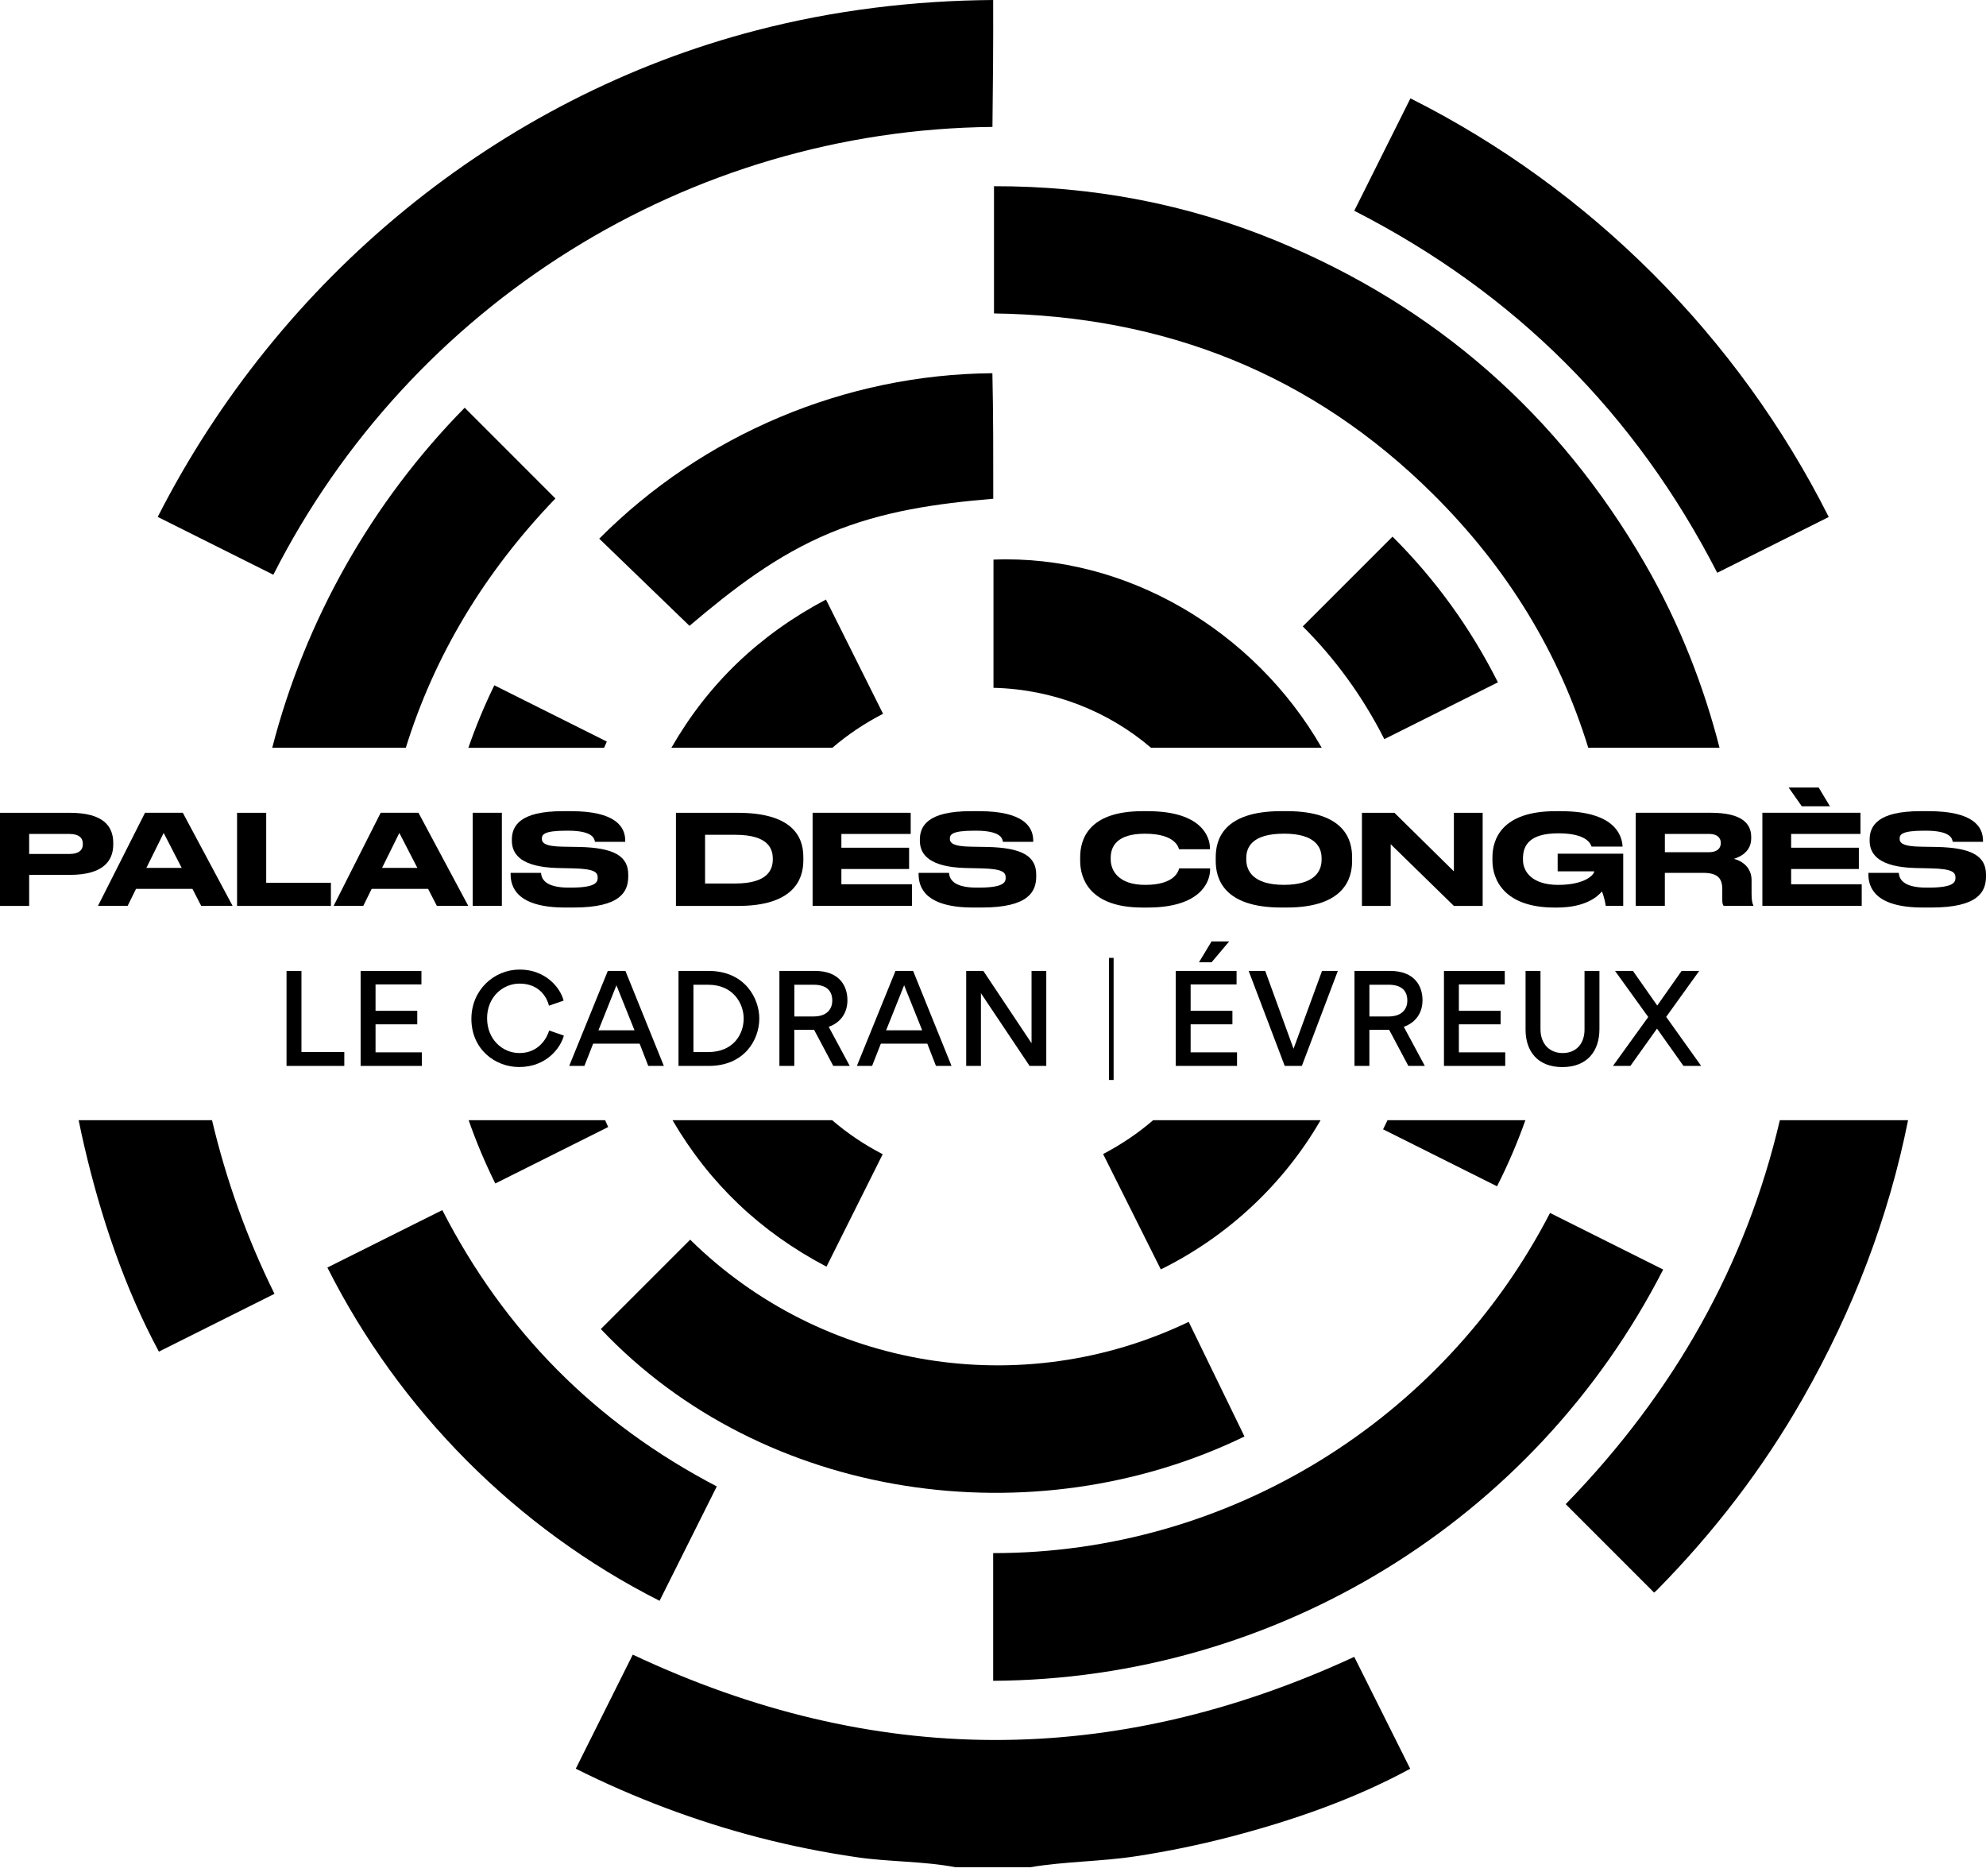 <svg width="180" height="170" viewBox="0 0 180 170" fill="none" xmlns="http://www.w3.org/2000/svg">
<g clip-path="url(#clip0_503_1846)">
<path d="M86.618 169.202C83.702 168.641 80.607 168.722 77.651 168.29C74.674 167.857 71.718 167.265 68.807 166.512C63.066 165.024 57.488 162.924 52.185 160.269C53.922 156.794 55.641 153.353 57.351 149.933C79.126 160.179 100.871 160.245 122.741 150.134C124.408 153.471 126.099 156.849 127.812 160.273C122.75 163.03 117.099 164.982 111.536 166.434C108.715 167.17 105.856 167.758 102.974 168.2C99.788 168.691 96.508 168.665 93.349 169.202H86.618Z" fill="black"/>
<path d="M24.776 52.081C21.261 50.324 17.813 48.597 14.296 46.84C25.285 25.257 45.064 8.834 68.604 2.738C75.591 0.926 82.8 0.052 90.014 0C90.031 3.858 89.995 7.636 89.95 11.501C62.365 11.78 37.243 27.521 24.774 52.081H24.776Z" fill="black"/>
<path d="M90.015 152.301V140.734C111.274 140.746 130.737 128.762 140.486 109.911C143.901 111.619 147.278 113.308 150.741 115.039C139.069 137.833 115.603 152.164 90.017 152.304L90.015 152.301Z" fill="black"/>
<path d="M107.737 119.778C109.421 123.238 111.086 126.661 112.794 130.166C93.74 139.415 69.236 136.059 54.455 120.429C57.146 117.739 59.836 115.048 62.553 112.332C74.506 124.105 92.615 127.04 107.737 119.778Z" fill="black"/>
<path d="M165.747 46.847C162.35 48.545 159.027 50.208 155.641 51.901C148.213 37.449 137.283 26.524 122.743 19.099C124.439 15.705 126.125 12.332 127.835 8.912C144.17 17.124 157.531 30.519 165.747 46.847Z" fill="black"/>
<path d="M64.964 134.692C63.218 138.183 61.513 141.591 59.779 145.056C46.812 138.498 36.209 127.829 29.672 114.857C33.156 113.116 36.595 111.399 40.088 109.653C45.727 120.645 53.993 128.97 64.966 134.69L64.964 134.692Z" fill="black"/>
<path d="M62.491 56.709C59.784 54.095 57.076 51.48 54.312 48.811C63.727 39.358 76.599 33.923 89.945 33.819C90.031 37.632 90.023 41.388 90.023 45.192C84.891 45.63 80.007 46.303 75.211 48.302C70.382 50.315 66.446 53.356 62.491 56.709Z" fill="black"/>
<path d="M126.211 48.628C130.069 52.47 133.257 56.859 135.763 61.828C132.319 63.549 128.932 65.243 125.467 66.977C123.527 63.142 121.045 59.724 118.075 56.761C120.78 54.057 123.459 51.378 126.211 48.626V48.628Z" fill="black"/>
<path d="M36.781 67.758C39.377 59.398 43.903 51.864 50.34 45.17C47.591 42.421 44.869 39.697 42.117 36.945C33.676 45.516 27.651 56.217 24.674 67.758H36.781Z" fill="black"/>
<path d="M54.753 67.758C54.836 67.571 54.916 67.384 55.001 67.197C51.615 65.503 48.251 63.819 44.803 62.098C43.901 63.943 43.119 65.835 42.451 67.76H54.75L54.753 67.758Z" fill="black"/>
<path d="M42.477 101.508C43.16 103.457 43.962 105.373 44.891 107.24C48.337 105.515 51.724 103.824 55.123 102.124C55.028 101.918 54.938 101.712 54.845 101.508H42.48H42.477Z" fill="black"/>
<path d="M19.215 101.508H7.129C7.292 102.311 7.465 103.109 7.652 103.907C9.137 110.281 11.293 116.699 14.4 122.476C17.919 120.716 21.366 118.992 24.878 117.237C22.381 112.192 20.499 106.92 19.217 101.508H19.215Z" fill="black"/>
<path d="M75.443 67.758C76.815 66.579 78.345 65.551 80.036 64.679C78.285 61.179 76.583 57.773 74.861 54.327C68.826 57.515 64.182 61.96 60.852 67.758H75.446H75.443Z" fill="black"/>
<path d="M119.793 67.758C113.687 57.124 102.034 50.222 90.043 50.71V62.325C95.521 62.46 100.481 64.48 104.322 67.758H119.793Z" fill="black"/>
<path d="M75.425 101.508H60.954C64.31 107.247 68.926 111.638 74.909 114.778C76.619 111.356 78.3 107.998 80.003 104.589C78.317 103.715 76.794 102.688 75.425 101.508Z" fill="black"/>
<path d="M104.511 101.508C103.152 102.68 101.643 103.699 99.981 104.573C101.738 108.088 103.46 111.529 105.21 115.025C111.24 112.052 116.327 107.323 119.688 101.508H104.511Z" fill="black"/>
<path d="M125.756 101.508C125.625 101.783 125.493 102.058 125.355 102.332C128.828 104.068 132.229 105.769 135.682 107.495C136.665 105.565 137.522 103.561 138.252 101.508H125.756Z" fill="black"/>
<path d="M155.849 67.758C154.473 62.379 152.311 56.638 149.082 51.061C141.269 37.566 130.152 27.796 115.735 21.842C107.531 18.452 98.964 16.861 90.09 16.873V28.402C105.565 28.618 118.951 33.904 129.912 44.803C136.691 51.544 141.326 59.225 143.95 67.756H155.849V67.758Z" fill="black"/>
<path d="M161.315 101.508C158.26 114.563 151.775 126.149 141.906 136.298C144.58 138.972 147.24 141.631 149.919 144.31C149.978 144.258 150.089 144.17 150.189 144.071C155.342 138.846 159.781 133.072 163.412 126.694C167.964 118.703 171.175 110.316 172.937 101.508H161.313H161.315Z" fill="black"/>
<path d="M2.643 79.276V82.089H0V73.651H6.328C9.358 73.651 10.265 74.854 10.265 76.396V76.509C10.265 78.018 9.346 79.276 6.328 79.276H2.643ZM2.643 77.381H6.283C7.112 77.381 7.508 77.064 7.508 76.495V76.462C7.508 75.896 7.122 75.567 6.283 75.567H2.643V77.381Z" fill="black"/>
<path d="M17.443 80.545H12.327L11.567 82.087H8.879L13.144 73.648H16.569L21.083 82.087H18.236L17.443 80.545ZM14.835 75.477L13.27 78.641H16.467L14.835 75.477Z" fill="black"/>
<path d="M24.127 73.651V79.991H29.991V82.089H21.486V73.651H24.13H24.127Z" fill="black"/>
<path d="M38.801 80.545H33.686L32.925 82.087H30.237L34.503 73.648H37.928L42.442 82.087H39.595L38.801 80.545ZM36.194 75.477L34.628 78.641H37.826L36.194 75.477Z" fill="black"/>
<path d="M45.486 82.087H42.843V73.648H45.486V82.087Z" fill="black"/>
<path d="M46.279 79.219V79.093H49.036C49.069 79.593 49.365 80.431 51.542 80.431H51.701C53.922 80.431 54.173 79.989 54.173 79.536C54.173 79.048 53.913 78.731 51.961 78.686L50.509 78.653C47.357 78.563 46.393 77.497 46.393 76.18V76.078C46.393 74.818 47.153 73.504 50.985 73.504H51.767C55.76 73.504 56.667 74.899 56.667 76.168V76.282H53.922C53.877 75.953 53.683 75.273 51.483 75.273H51.3C49.259 75.273 49.112 75.647 49.112 75.998C49.112 76.348 49.328 76.701 51.063 76.723L52.482 76.746C55.658 76.815 56.94 77.575 56.94 79.252V79.411C56.94 80.806 56.236 82.234 51.994 82.234H51.213C46.788 82.234 46.279 80.327 46.279 79.216V79.219Z" fill="black"/>
<path d="M61.264 73.651H66.856C71.744 73.651 72.81 75.749 72.81 77.644V77.985C72.81 79.799 71.801 82.101 66.867 82.089H61.264V73.651ZM63.904 80.057H66.65C69.643 80.057 70.041 78.74 70.041 77.881V77.812C70.041 76.95 69.679 75.645 66.65 75.645H63.904V80.057Z" fill="black"/>
<path d="M82.541 73.651V75.567H76.258V76.815H82.395V78.743H76.258V80.126H82.655V82.087H73.65V73.648H82.541V73.651Z" fill="black"/>
<path d="M83.257 79.219V79.093H86.014C86.047 79.593 86.343 80.431 88.519 80.431H88.678C90.9 80.431 91.151 79.989 91.151 79.536C91.151 79.048 90.89 78.731 88.939 78.686L87.487 78.653C84.335 78.563 83.371 77.497 83.371 76.18V76.078C83.371 74.818 84.131 73.504 87.963 73.504H88.745C92.738 73.504 93.645 74.899 93.645 76.168V76.282H90.9C90.855 75.953 90.66 75.273 88.46 75.273H88.278C86.236 75.273 86.09 75.647 86.09 75.998C86.09 76.348 86.305 76.701 88.041 76.723L89.46 76.746C92.636 76.815 93.917 77.575 93.917 79.252V79.411C93.917 80.806 93.214 82.234 88.972 82.234H88.19C83.766 82.234 83.257 80.327 83.257 79.216V79.219Z" fill="black"/>
<path d="M103.55 82.236C98.662 82.236 97.901 79.515 97.901 78.006V77.677C97.901 76.147 98.569 73.504 103.55 73.504H104.014C108.915 73.504 109.651 75.839 109.663 76.827V76.952H106.861C106.792 76.725 106.463 75.546 103.775 75.546C101.246 75.546 100.668 76.68 100.668 77.734V77.869C100.668 78.856 101.336 80.183 103.799 80.183C106.532 80.183 106.816 78.878 106.873 78.686H109.675V78.811C109.675 79.877 108.846 82.236 104.017 82.236H103.552H103.55Z" fill="black"/>
<path d="M116.617 73.501C121.924 73.501 122.547 76.166 122.547 77.675V78.016C122.547 79.501 121.934 82.234 116.617 82.234H116.129C110.788 82.234 110.187 79.501 110.187 78.016V77.675C110.187 76.166 110.788 73.501 116.129 73.501H116.617ZM116.368 75.543C113.476 75.543 112.955 76.779 112.955 77.755V77.89C112.955 78.854 113.521 80.18 116.368 80.18C119.215 80.18 119.781 78.887 119.781 77.912V77.753C119.781 76.777 119.215 75.541 116.368 75.541V75.543Z" fill="black"/>
<path d="M126.384 73.651L131.772 78.958V73.651H134.38V82.089H131.772L126.045 76.498V82.089H123.438V73.651H126.386H126.384Z" fill="black"/>
<path d="M140.891 82.236C136.32 82.236 135.266 79.686 135.266 77.994V77.677C135.266 76.033 136.128 73.504 140.981 73.504H141.469C146.198 73.504 147.004 75.557 147.06 76.701V76.713H144.249C144.18 76.521 143.887 75.51 141.244 75.51C138.6 75.51 138.034 76.621 138.034 77.788V77.914C138.034 79.015 138.896 80.183 141.222 80.183C143.74 80.183 144.488 79.207 144.488 78.98V78.956H141.177V77.357H147.12V82.087H145.533C145.5 81.781 145.341 81.123 145.192 80.773C144.841 81.204 143.74 82.236 141.132 82.236H140.893H140.891Z" fill="black"/>
<path d="M150.894 82.087H148.251V73.648H155.055C157.867 73.648 158.719 74.624 158.719 75.837V75.972C158.719 77.175 157.71 77.651 157.154 77.822C158.016 78.049 158.753 78.684 158.753 79.761V80.998C158.753 81.677 158.843 81.893 158.911 82.03V82.087H156.223C156.145 81.985 156.098 81.848 156.098 81.554V80.578C156.098 79.546 155.643 79.093 154.34 79.093H150.892V82.087H150.894ZM150.894 77.222H154.897C155.645 77.222 155.963 76.86 155.963 76.393V76.382C155.963 75.939 155.669 75.564 154.897 75.564H150.894V77.22V77.222Z" fill="black"/>
<path d="M168.623 73.651V75.567H162.339V76.815H168.476V78.743H162.339V80.126H168.736V82.087H159.731V73.648H168.623V73.651ZM165.856 73.061H163.305L162.114 71.361H164.835L165.856 73.061Z" fill="black"/>
<path d="M169.34 79.219V79.093H172.097C172.13 79.593 172.426 80.431 174.602 80.431H174.761C176.983 80.431 177.234 79.989 177.234 79.536C177.234 79.048 176.973 78.731 175.022 78.686L173.57 78.653C170.417 78.563 169.454 77.497 169.454 76.18V76.078C169.454 74.818 170.214 73.504 174.046 73.504H174.827C178.821 73.504 179.728 74.899 179.728 76.168V76.282H176.983C176.938 75.953 176.744 75.273 174.543 75.273H174.361C172.319 75.273 172.172 75.647 172.172 75.998C172.172 76.348 172.388 76.701 174.124 76.723L175.543 76.746C178.719 76.815 180 77.575 180 79.252V79.411C180 80.806 179.297 82.234 175.055 82.234H174.273C169.849 82.234 169.34 80.327 169.34 79.216V79.219Z" fill="black"/>
<path d="M27.322 95.331H31.206V96.587H25.97V87.98H27.322V95.331Z" fill="black"/>
<path d="M38.196 89.202H34.037V91.594H37.819V92.818H34.037V95.357H38.239V96.587H32.685V87.98H38.196V89.204V89.202Z" fill="black"/>
<path d="M42.726 92.309C42.726 89.718 44.765 87.856 47.105 87.856C49.445 87.856 50.791 89.498 51.082 90.672L49.755 91.13C49.632 90.592 49.031 89.128 47.089 89.128C45.575 89.128 44.147 90.341 44.147 92.266C44.147 94.192 45.551 95.421 47.081 95.421C48.863 95.421 49.592 94.01 49.774 93.377L51.105 93.839C50.826 94.895 49.575 96.688 47.048 96.688C44.881 96.688 42.724 95.09 42.724 92.309H42.726Z" fill="black"/>
<path d="M51.589 96.587L55.087 87.98H56.686L60.167 96.587H58.756L57.972 94.569H53.761L52.967 96.587H51.589ZM55.871 89.278L54.239 93.361H57.508L55.871 89.278Z" fill="black"/>
<path d="M64.248 96.587H61.496V87.98H64.227C67.538 87.98 68.819 90.497 68.819 92.288C68.819 94.268 67.424 96.587 64.248 96.587ZM64.201 89.23H62.849V95.331H64.189C66.458 95.331 67.403 93.728 67.403 92.29C67.403 90.954 66.47 89.233 64.201 89.233V89.23Z" fill="black"/>
<path d="M71.993 96.587H70.641V87.98H73.876C76.038 87.98 76.806 89.294 76.806 90.635C76.806 91.729 76.242 92.641 75.11 93.043L77.014 96.584H75.522L73.784 93.316H71.991V96.584L71.993 96.587ZM75.434 90.668C75.434 90.014 75.145 89.23 73.734 89.23H71.995V92.106H73.734C75.039 92.106 75.434 91.338 75.434 90.668Z" fill="black"/>
<path d="M77.663 96.587L81.161 87.98H82.76L86.242 96.587H84.83L84.046 94.569H79.835L79.041 96.587H77.663ZM81.945 89.278L80.313 93.361H83.582L81.945 89.278Z" fill="black"/>
<path d="M88.906 89.998V96.587H87.57V87.98H89.126L93.494 94.531V87.98H94.829V96.587H93.316L88.906 89.998Z" fill="black"/>
<path d="M100.932 86.798V97.861H100.516V86.798H100.932Z" fill="black"/>
<path d="M112.076 89.202H107.912V91.594H111.699V92.818H107.912V95.357H112.118V96.587H106.56V87.98H112.076V89.204V89.202ZM109.811 87.196H108.67L109.807 85.308H111.405L109.811 87.196Z" fill="black"/>
<path d="M117.239 95.031L119.821 87.98H121.254L117.993 96.587H116.441L113.173 87.98H114.674L117.239 95.031Z" fill="black"/>
<path d="M124.115 96.587H122.763V87.98H125.998C128.16 87.98 128.928 89.294 128.928 90.635C128.928 91.729 128.364 92.641 127.232 93.043L129.136 96.584H127.644L125.906 93.316H124.113V96.584L124.115 96.587ZM127.554 90.668C127.554 90.014 127.265 89.23 125.853 89.23H124.115V92.106H125.853C127.158 92.106 127.554 91.338 127.554 90.668Z" fill="black"/>
<path d="M136.383 89.202H132.224V91.594H136.007V92.818H132.224V95.357H136.426V96.587H130.872V87.98H136.383V89.204V89.202Z" fill="black"/>
<path d="M141.601 96.693C139.32 96.693 138.269 95.208 138.269 93.309V87.98H139.621V93.254C139.621 94.607 140.457 95.421 141.627 95.421C142.899 95.421 143.612 94.526 143.612 93.302V87.98H144.964V93.249C144.964 95.267 143.837 96.693 141.601 96.693Z" fill="black"/>
<path d="M146.19 96.587L149.388 92.155L146.378 87.98H148.002L150.203 91.118L152.412 87.98H154.006L151.013 92.143L154.184 96.587H152.58L150.181 93.207L147.768 96.587H146.19Z" fill="black"/>
</g>
<defs>
<clipPath id="clip0_503_1846">
<rect width="180" height="169.202" fill="white"/>
</clipPath>
</defs>
</svg>

